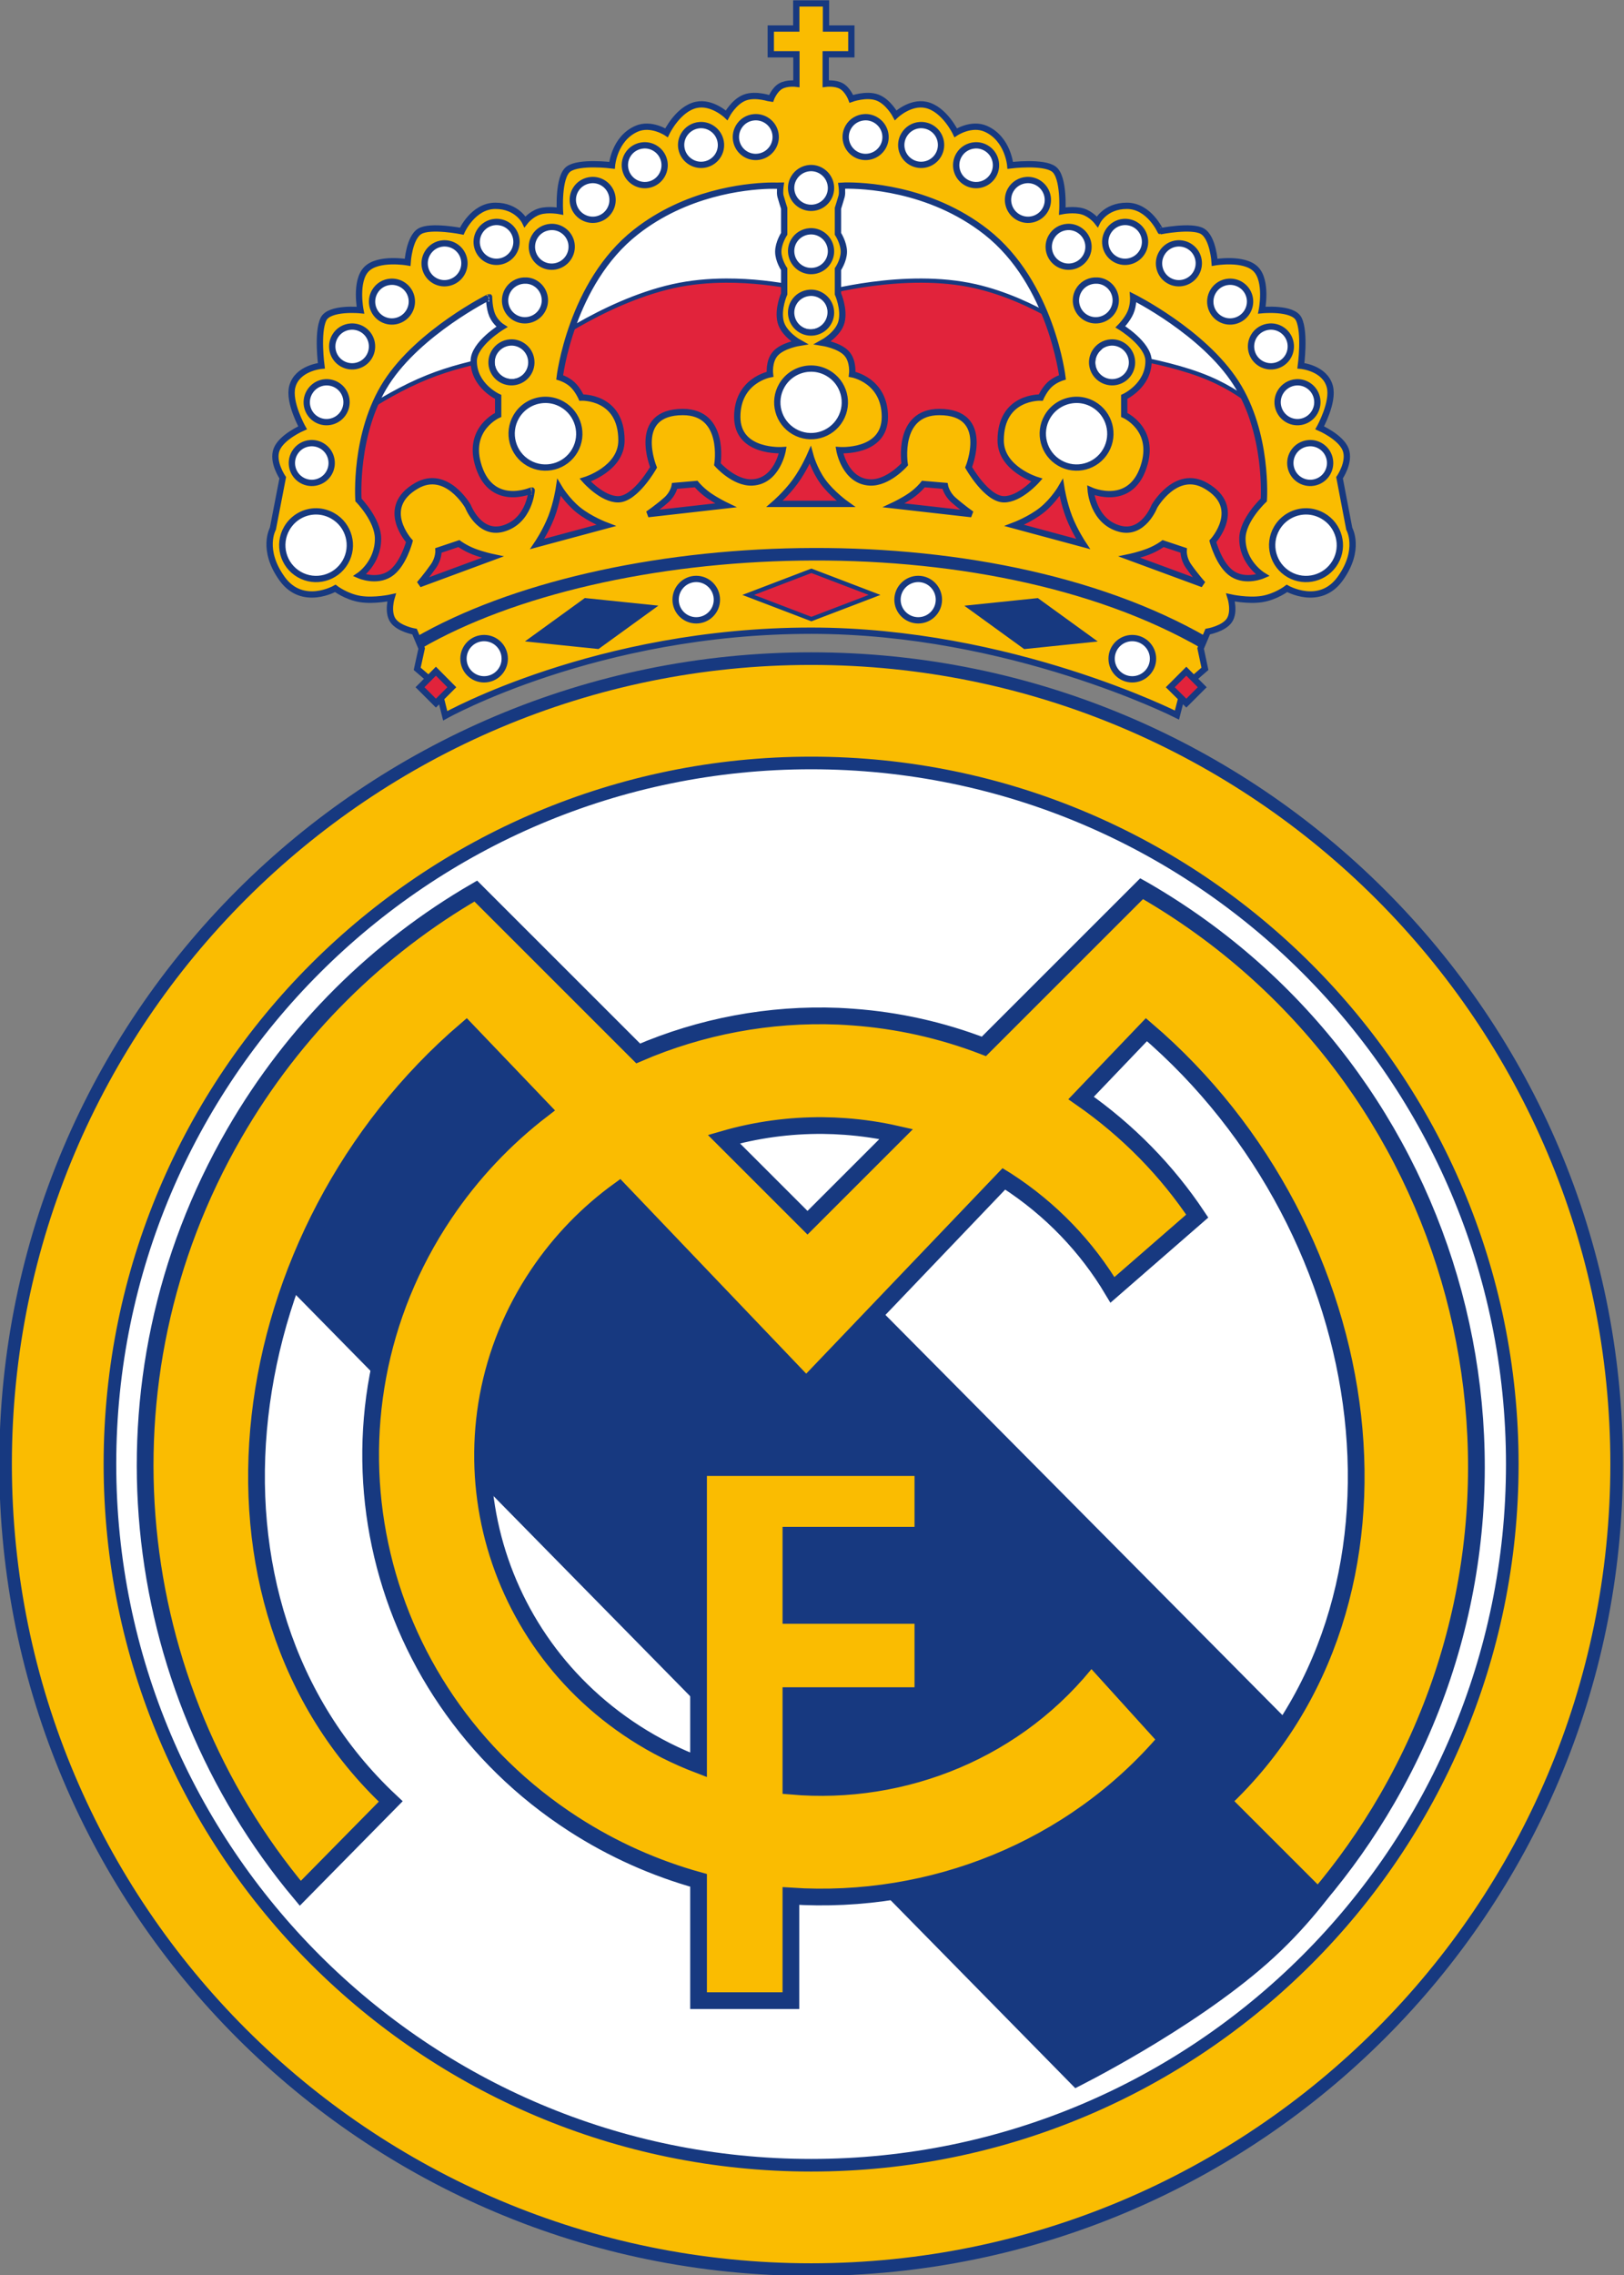 <?xml version="1.0" encoding="UTF-8" standalone="no"?>
<!-- Created with Inkscape (http://www.inkscape.org/) -->
<svg xmlns:dc="http://purl.org/dc/elements/1.1/" xmlns:cc="http://web.resource.org/cc/" xmlns:rdf="http://www.w3.org/1999/02/22-rdf-syntax-ns#" xmlns:svg="http://www.w3.org/2000/svg" xmlns="http://www.w3.org/2000/svg" xmlns:sodipodi="http://sodipodi.sourceforge.net/DTD/sodipodi-0.dtd" xmlns:inkscape="http://www.inkscape.org/namespaces/inkscape" version="1.0" width="500" height="700" id="svg2" sodipodi:version="0.32" inkscape:version="0.44.1" sodipodi:docname="Logo Real Madryt.svg" sodipodi:docbase="C:\Documents and Settings\Damian\Pulpit">
  <rect width="100%" height="100%" fill="#808080" stroke="none"/>
  <sodipodi:namedview inkscape:window-height="573" inkscape:window-width="853" inkscape:pageshadow="2" inkscape:pageopacity="0.0" guidetolerance="10.0" gridtolerance="10.0" objecttolerance="10.0" borderopacity="1.0" bordercolor="#666666" pagecolor="#ffffff" id="base" inkscape:zoom="0.53857134" inkscape:cx="290.04901" inkscape:cy="334.2208" inkscape:window-x="44" inkscape:window-y="58" inkscape:current-layer="g25392"/>
  <defs id="defs4"/>
  <g transform="translate(-152.545, -140.201)" id="layer1">
    <g transform="translate(-686.904, 56.569)" id="g21752">
      <g transform="translate(1005.84, 113.855)" id="g20818">
        <g transform="translate(18.571, -43.571)" id="g19035">
          <g transform="translate(3.538)" id="g19011"/>
        </g>
        <g transform="translate(0, 4.041)" id="g21741"/>
      </g>
      <g transform="matrix(1.295, 0, 0, 1.294, -393.043, -230.109)" id="g21781">
        <g id="g23567">
          <g id="g25392">
            <path d="M -282.857 210 A 252.857 252.857 0 1 1  -788.571,210 A 252.857 252.857 0 1 1  -282.857 210 z" transform="matrix(0.729, 0, 0, 0.73, 1534.94, 437.164)" style="opacity: 1; fill: white; fill-opacity: 1; fill-rule: nonzero; stroke: none; stroke-width: 3; stroke-miterlimit: 4; stroke-dasharray: none; stroke-dashoffset: 50; stroke-opacity: 1;" id="path23601"/>
            <path d="M 1141.014,243.441 L 1141.014,249.41 L 1134.952,249.41 L 1134.952,255.535 L 1141.046,255.535 C 1141.046,257.868 1141.046,259.046 1141.046,262.535 C 1141.046,262.535 1138.782,262.236 1137.264,263.128 C 1135.747,264.021 1134.983,266.128 1134.983,266.128 C 1134.983,266.128 1131.43,264.834 1128.796,265.816 C 1126.162,266.798 1124.452,270.035 1124.452,270.035 C 1124.452,270.035 1120.992,266.741 1117.233,267.566 C 1112.859,268.526 1110.171,274.191 1110.171,274.191 C 1110.171,274.191 1106.464,271.723 1103.014,273.253 C 1097.724,275.601 1097.202,281.941 1097.202,281.941 C 1097.202,281.941 1089.321,280.953 1086.827,282.847 C 1084.338,284.738 1084.827,292.816 1084.827,292.816 C 1084.827,292.816 1082.067,292.278 1079.983,292.91 C 1077.9,293.541 1076.514,295.347 1076.514,295.347 C 1076.514,295.347 1074.703,291.566 1069.483,291.566 C 1064.148,291.566 1061.483,297.597 1061.483,297.597 C 1061.483,297.597 1054.085,296.131 1051.546,297.597 C 1048.969,299.085 1048.608,305.003 1048.608,305.003 C 1048.608,305.003 1041.627,303.78 1038.827,306.628 C 1036.027,309.477 1037.389,316.378 1037.389,316.378 C 1037.389,316.378 1030.006,315.646 1028.608,318.503 C 1027.048,321.695 1028.108,329.597 1028.108,329.597 C 1028.108,329.597 1022.393,330.089 1021.202,334.535 C 1020.206,338.252 1023.639,344.347 1023.639,344.347 C 1023.639,344.347 1018.666,346.503 1017.483,349.472 C 1016.3,352.441 1018.921,356.222 1018.921,356.222 L 1016.577,368.347 C 1016.577,368.347 1013.786,373.296 1018.764,380.222 C 1023.639,387.004 1031.421,382.535 1031.421,382.535 C 1031.421,382.535 1034.01,384.53 1037.358,385.066 C 1040.707,385.602 1044.796,384.691 1044.796,384.691 C 1044.796,384.691 1043.747,388.097 1045.108,390.128 C 1046.47,392.16 1050.264,392.816 1050.264,392.816 L 1051.952,396.816 L 1050.889,401.66 L 1055.827,405.91 L 1057.546,412.829 C 1057.546,412.829 1093.553,392.595 1144.546,392.595 C 1191.97,392.595 1231.514,412.651 1231.514,412.651 L 1233.264,405.91 L 1238.171,401.66 L 1237.139,396.816 L 1238.827,392.816 C 1238.827,392.816 1242.622,392.16 1243.983,390.128 C 1245.345,388.097 1244.264,384.691 1244.264,384.691 C 1244.264,384.691 1248.385,385.602 1251.733,385.066 C 1255.082,384.53 1257.671,382.535 1257.671,382.535 C 1257.671,382.535 1265.452,387.004 1270.327,380.222 C 1275.305,373.296 1272.483,368.347 1272.483,368.347 L 1270.171,356.222 C 1270.171,356.222 1272.791,352.441 1271.608,349.472 C 1270.425,346.503 1265.452,344.347 1265.452,344.347 C 1265.452,344.347 1268.854,338.252 1267.858,334.535 C 1266.667,330.089 1260.983,329.597 1260.983,329.597 C 1260.983,329.597 1262.044,321.695 1260.483,318.503 C 1259.086,315.646 1251.702,316.378 1251.702,316.378 C 1251.702,316.378 1253.064,309.477 1250.264,306.628 C 1247.465,303.78 1240.483,305.003 1240.483,305.003 C 1240.483,305.003 1240.123,299.085 1237.546,297.597 C 1235.007,296.131 1227.608,297.597 1227.608,297.597 C 1227.608,297.597 1224.944,291.566 1219.608,291.566 C 1214.389,291.566 1212.577,295.347 1212.577,295.347 C 1212.577,295.347 1211.192,293.541 1209.108,292.91 C 1207.025,292.278 1204.264,292.816 1204.264,292.816 C 1204.264,292.816 1204.754,284.738 1202.264,282.847 C 1199.771,280.953 1191.889,281.941 1191.889,281.941 C 1191.889,281.941 1191.368,275.601 1186.077,273.253 C 1182.627,271.723 1178.921,274.191 1178.921,274.191 C 1178.921,274.191 1176.232,268.526 1171.858,267.566 C 1168.1,266.741 1164.639,270.035 1164.639,270.035 C 1164.639,270.035 1162.93,266.798 1160.296,265.816 C 1157.662,264.834 1154.108,266.128 1154.108,266.128 C 1154.108,266.128 1153.314,264.021 1151.796,263.128 C 1150.278,262.236 1148.014,262.535 1148.014,262.535 L 1148.014,255.535 L 1154.108,255.535 L 1154.108,249.41 L 1148.077,249.41 L 1148.077,243.441 L 1141.014,243.441 z " style="fill: white; fill-opacity: 1; fill-rule: evenodd; stroke: none; stroke-width: 1.5; stroke-linecap: butt; stroke-linejoin: miter; stroke-miterlimit: 4; stroke-dasharray: none; stroke-opacity: 1;" id="path24490"/>
            <path d="M 118.54,191.286 C 114.421,191.3 110.084,191.67 105.821,192.629 C 88.767,196.469 73.008,208.504 73.008,208.504 C 73.008,208.504 72.221,208.557 71.758,208.598 C 72.051,209.207 72.227,209.879 72.227,210.598 C 72.227,213.142 70.178,215.192 67.633,215.192 C 65.089,215.192 63.008,213.142 63.008,210.598 C 63.008,210.355 63.034,210.113 63.071,209.879 C 58.499,210.737 52.973,212.056 47.633,214.192 C 35.58,219.013 24.79,227.786 24.79,227.786 L 35.165,252.786 L 29.071,262.067 L 48.727,268.129 C 48.727,268.129 92.584,246.576 139.102,246.754 C 185.62,246.933 234.79,268.848 234.79,268.848 L 240.165,262.067 L 250.883,263.129 L 246.227,251.348 L 252.665,234.192 L 249.258,225.879 C 249.258,225.879 243.572,218.885 233.352,214.536 C 227.402,212.004 219.976,210.398 214.758,209.473 C 214.898,209.911 215.008,210.364 215.008,210.848 C 215.008,213.392 212.928,215.473 210.383,215.473 C 207.839,215.473 205.79,213.392 205.79,210.848 C 205.79,209.545 206.329,208.37 207.196,207.536 C 203.658,204.695 191.825,195.84 177.79,192.629 C 161.004,188.79 141.227,194.411 141.227,194.411 C 141.227,194.411 130.895,191.243 118.54,191.286 z M 138.54,194.161 C 141.084,194.161 143.133,196.242 143.133,198.786 C 143.133,201.33 141.084,203.379 138.54,203.379 C 135.996,203.379 133.915,201.33 133.915,198.786 C 133.915,196.242 135.996,194.161 138.54,194.161 z M 138.79,211.629 C 143.69,211.629 147.665,215.604 147.665,220.504 C 147.665,225.405 143.69,229.379 138.79,229.379 C 133.889,229.379 129.915,225.405 129.915,220.504 C 129.915,215.604 133.889,211.629 138.79,211.629 z M 201.915,218.942 C 206.815,218.942 210.79,222.916 210.79,227.817 C 210.79,232.718 206.815,236.692 201.915,236.692 C 197.014,236.692 193.04,232.718 193.04,227.817 C 193.04,222.916 197.014,218.942 201.915,218.942 z M 75.758,219.067 C 80.659,219.067 84.633,223.041 84.633,227.942 C 84.633,232.843 80.659,236.817 75.758,236.817 C 70.858,236.817 66.883,232.843 66.883,227.942 C 66.883,223.041 70.858,219.067 75.758,219.067 z " transform="translate(1005.84, 117.896)" style="fill: rgb(225, 35, 59); fill-opacity: 1; fill-rule: evenodd; stroke: rgb(23, 57, 128); stroke-width: 1px; stroke-linecap: butt; stroke-linejoin: miter; stroke-opacity: 1;" id="path19002"/>
            <path d="M 135.204,125.379 L 135.204,131.348 L 129.141,131.348 L 129.141,137.473 L 135.235,137.473 L 135.235,144.473 C 135.235,144.473 132.972,144.174 131.454,145.067 C 129.936,145.96 129.173,148.067 129.173,148.067 C 129.172,148.067 125.619,146.772 122.985,147.754 C 120.351,148.737 118.641,151.973 118.641,151.973 C 118.641,151.973 115.181,148.68 111.422,149.504 C 107.048,150.464 104.36,156.129 104.36,156.129 C 104.36,156.129 100.653,153.661 97.204,155.192 C 91.913,157.54 91.391,163.879 91.391,163.879 C 91.391,163.879 83.51,162.892 81.016,164.786 C 78.527,166.676 79.016,174.754 79.016,174.754 C 79.016,174.754 76.256,174.217 74.172,174.848 C 72.089,175.48 70.704,177.286 70.704,177.286 C 70.704,177.286 68.892,173.504 63.672,173.504 C 58.337,173.504 55.672,179.536 55.672,179.536 C 55.672,179.536 48.274,178.07 45.735,179.536 C 43.158,181.024 42.797,186.942 42.797,186.942 C 42.797,186.942 35.816,185.718 33.016,188.567 C 30.217,191.416 31.579,198.317 31.579,198.317 C 31.579,198.317 24.195,197.584 22.797,200.442 C 21.237,203.633 22.297,211.536 22.297,211.536 C 22.297,211.536 16.582,212.027 15.391,216.473 C 14.395,220.19 17.829,226.286 17.829,226.286 C 17.829,226.286 12.856,228.442 11.672,231.411 C 10.489,234.379 13.11,238.161 13.11,238.161 L 10.766,250.286 C 10.766,250.286 7.976,255.234 12.954,262.161 C 17.828,268.943 25.61,264.473 25.61,264.473 C 25.61,264.473 28.199,266.469 31.547,267.004 C 34.896,267.54 38.985,266.629 38.985,266.629 C 38.985,266.629 37.936,270.036 39.297,272.067 C 40.659,274.098 44.454,274.754 44.454,274.754 L 46.141,278.754 L 45.079,283.598 L 50.016,287.848 L 51.735,294.768 C 51.735,294.768 87.742,274.533 138.735,274.533 C 186.159,274.533 225.704,294.589 225.704,294.589 L 227.454,287.848 L 232.36,283.598 L 231.329,278.754 L 233.016,274.754 C 233.016,274.754 236.811,274.098 238.173,272.067 C 239.534,270.036 238.454,266.629 238.454,266.629 C 238.454,266.629 242.574,267.54 245.923,267.004 C 249.271,266.469 251.86,264.473 251.86,264.473 C 251.86,264.473 259.642,268.943 264.516,262.161 C 269.494,255.234 266.673,250.286 266.673,250.286 L 264.36,238.161 C 264.36,238.161 266.981,234.379 265.798,231.411 C 264.614,228.442 259.641,226.286 259.641,226.286 C 259.641,226.286 263.044,220.19 262.048,216.473 C 260.856,212.027 255.173,211.536 255.173,211.536 C 255.173,211.536 256.233,203.633 254.673,200.442 C 253.275,197.584 245.891,198.317 245.891,198.317 C 245.891,198.317 247.253,191.416 244.454,188.567 C 241.654,185.718 234.673,186.942 234.673,186.942 C 234.673,186.942 234.312,181.024 231.735,179.536 C 229.196,178.07 221.798,179.536 221.798,179.536 C 221.797,179.536 219.133,173.504 213.798,173.504 C 208.578,173.504 206.766,177.286 206.766,177.286 C 206.766,177.286 205.381,175.48 203.298,174.848 C 201.214,174.217 198.454,174.754 198.454,174.754 C 198.454,174.754 198.943,166.676 196.454,164.786 C 193.96,162.892 186.079,163.879 186.079,163.879 C 186.079,163.879 185.557,157.54 180.266,155.192 C 176.817,153.661 173.11,156.129 173.11,156.129 C 173.11,156.129 170.422,150.464 166.048,149.504 C 162.289,148.68 158.829,151.973 158.829,151.973 C 158.829,151.973 157.119,148.737 154.485,147.754 C 151.851,146.772 148.298,148.067 148.298,148.067 C 148.298,148.067 147.503,145.96 145.985,145.067 C 144.467,144.174 142.204,144.473 142.204,144.473 L 142.204,137.473 L 148.298,137.473 L 148.298,131.348 L 142.266,131.348 L 142.266,125.379 L 135.204,125.379 z M 125.235,152.442 C 126.144,152.378 127.105,152.577 127.954,153.067 C 130.216,154.373 130.979,157.242 129.673,159.504 C 128.366,161.767 125.466,162.561 123.204,161.254 C 120.942,159.948 120.179,157.048 121.485,154.786 C 122.301,153.372 123.719,152.549 125.235,152.442 z M 151.36,152.442 C 152.269,152.378 153.199,152.577 154.048,153.067 C 156.31,154.373 157.104,157.242 155.798,159.504 C 154.491,161.767 151.591,162.561 149.329,161.254 C 147.067,159.948 146.273,157.048 147.579,154.786 C 148.395,153.372 149.844,152.549 151.36,152.442 z M 112.235,154.317 C 113.144,154.253 114.074,154.452 114.922,154.942 C 117.185,156.248 117.979,159.148 116.672,161.411 C 115.366,163.673 112.466,164.436 110.204,163.129 C 107.942,161.823 107.148,158.954 108.454,156.692 C 109.27,155.278 110.719,154.424 112.235,154.317 z M 164.548,154.317 C 165.457,154.253 166.418,154.452 167.266,154.942 C 169.528,156.248 170.291,159.148 168.985,161.411 C 167.679,163.673 164.778,164.436 162.516,163.129 C 160.254,161.823 159.491,158.954 160.798,156.692 C 161.614,155.278 163.032,154.424 164.548,154.317 z M 98.86,159.129 C 99.769,159.065 100.699,159.265 101.547,159.754 C 103.81,161.061 104.572,163.961 103.266,166.223 C 101.96,168.485 99.091,169.248 96.829,167.942 C 94.567,166.636 93.773,163.735 95.079,161.473 C 95.895,160.059 97.344,159.237 98.86,159.129 z M 177.641,159.129 C 178.551,159.065 179.48,159.265 180.329,159.754 C 182.591,161.061 183.354,163.961 182.048,166.223 C 180.741,168.485 177.841,169.248 175.579,167.942 C 173.317,166.636 172.554,163.735 173.86,161.473 C 174.676,160.059 176.126,159.237 177.641,159.129 z M 138.391,164.536 C 139.301,164.471 140.23,164.671 141.079,165.161 C 143.341,166.467 144.135,169.367 142.829,171.629 C 141.523,173.892 138.622,174.654 136.36,173.348 C 134.098,172.042 133.304,169.173 134.61,166.911 C 135.426,165.497 136.876,164.643 138.391,164.536 z M 86.485,167.379 C 87.394,167.315 88.324,167.515 89.172,168.004 C 91.435,169.311 92.197,172.211 90.891,174.473 C 89.585,176.735 86.716,177.498 84.454,176.192 C 82.192,174.886 81.398,171.985 82.704,169.723 C 83.52,168.309 84.969,167.487 86.485,167.379 z M 189.954,167.379 C 190.863,167.315 191.793,167.515 192.641,168.004 C 194.903,169.311 195.697,172.211 194.391,174.473 C 193.085,176.735 190.185,177.498 187.923,176.192 C 185.66,174.886 184.866,171.985 186.173,169.723 C 186.989,168.309 188.438,167.487 189.954,167.379 z M 146.829,168.692 C 150.654,168.636 166.8,169.083 180.36,179.723 C 195.86,191.885 198.485,214.286 198.485,214.286 C 198.485,214.286 196.748,214.799 195.454,216.004 C 194.159,217.21 193.329,219.098 193.329,219.098 C 193.329,219.098 183.798,218.687 183.798,229.286 C 183.798,236.097 192.423,238.723 192.423,238.723 C 192.423,238.723 188.357,243.35 184.548,243.286 C 180.415,243.218 176.173,235.692 176.173,235.692 C 176.173,235.692 181.552,222.536 169.204,222.536 C 158.96,222.536 160.985,234.973 160.985,234.973 C 160.985,234.973 157.013,239.492 152.704,239.286 C 146.722,238.997 145.454,231.598 145.454,231.598 C 145.454,231.598 156.266,232.368 156.266,223.692 C 156.266,214.951 148.485,213.567 148.485,213.567 C 148.485,213.567 148.882,210.442 147.141,208.567 C 145.4,206.692 141.516,206.067 141.516,206.067 C 141.516,206.067 145.209,204.041 145.954,201.098 C 146.72,198.07 145.11,194.442 145.11,194.442 L 145.11,188.567 C 145.11,188.567 146.516,186.509 146.516,184.411 C 146.516,182.312 145.11,180.161 145.11,180.161 L 145.11,174.098 C 145.143,173.999 145.786,171.967 145.985,171.223 C 146.219,170.351 145.985,168.723 145.985,168.723 C 145.985,168.723 146.282,168.7 146.829,168.692 z M 128.61,168.723 C 129.444,168.697 130.132,168.716 130.61,168.723 C 131.156,168.732 131.454,168.723 131.454,168.723 C 131.454,168.723 131.22,170.351 131.454,171.223 C 131.653,171.967 132.296,173.999 132.329,174.098 L 132.329,180.161 C 132.329,180.161 130.923,182.312 130.923,184.411 C 130.922,186.509 132.329,188.567 132.329,188.567 L 132.329,194.442 C 132.329,194.442 130.718,198.07 131.485,201.098 C 132.23,204.041 135.891,206.067 135.891,206.067 C 135.891,206.067 132.039,206.692 130.298,208.567 C 128.556,210.442 128.954,213.567 128.954,213.567 C 128.954,213.567 121.173,214.951 121.172,223.692 C 121.173,232.368 131.985,231.598 131.985,231.598 C 131.985,231.598 130.716,238.997 124.735,239.286 C 120.426,239.492 116.454,234.973 116.454,234.973 C 116.454,234.973 118.478,222.536 108.235,222.536 C 95.886,222.536 101.266,235.692 101.266,235.692 C 101.266,235.692 97.023,243.218 92.891,243.286 C 89.081,243.35 85.016,238.723 85.016,238.723 C 85.016,238.723 93.641,236.097 93.641,229.286 C 93.641,218.687 84.11,219.098 84.11,219.098 C 84.11,219.098 83.28,217.21 81.985,216.004 C 80.69,214.799 78.954,214.286 78.954,214.286 C 78.954,214.286 81.578,191.885 97.079,179.723 C 108.944,170.413 122.772,168.909 128.61,168.723 z M 63.61,177.348 C 64.519,177.284 65.48,177.483 66.329,177.973 C 68.591,179.279 69.354,182.18 68.047,184.442 C 66.741,186.704 63.841,187.498 61.579,186.192 C 59.317,184.886 58.554,181.985 59.86,179.723 C 60.676,178.309 62.094,177.456 63.61,177.348 z M 213.048,177.348 C 213.957,177.284 214.918,177.483 215.766,177.973 C 218.028,179.279 218.791,182.18 217.485,184.442 C 216.179,186.704 213.278,187.498 211.016,186.192 C 208.754,184.886 207.991,181.985 209.298,179.723 C 210.114,178.309 211.532,177.456 213.048,177.348 z M 76.766,178.536 C 77.676,178.471 78.605,178.671 79.454,179.161 C 81.716,180.467 82.479,183.336 81.172,185.598 C 79.866,187.86 76.966,188.654 74.704,187.348 C 72.442,186.042 71.679,183.142 72.985,180.879 C 73.801,179.466 75.251,178.643 76.766,178.536 z M 199.61,178.536 C 200.519,178.471 201.449,178.671 202.298,179.161 C 204.56,180.467 205.354,183.336 204.048,185.598 C 202.741,187.86 199.841,188.654 197.579,187.348 C 195.317,186.042 194.554,183.142 195.86,180.879 C 196.676,179.466 198.094,178.643 199.61,178.536 z M 138.391,179.567 C 139.301,179.503 140.23,179.702 141.079,180.192 C 143.341,181.498 144.135,184.398 142.829,186.661 C 141.523,188.923 138.622,189.686 136.36,188.379 C 134.098,187.073 133.304,184.173 134.61,181.911 C 135.426,180.497 136.876,179.674 138.391,179.567 z M 51.235,182.442 C 52.144,182.378 53.105,182.577 53.954,183.067 C 56.216,184.373 56.979,187.273 55.672,189.536 C 54.366,191.798 51.466,192.592 49.204,191.286 C 46.942,189.98 46.179,187.079 47.485,184.817 C 48.301,183.403 49.719,182.549 51.235,182.442 z M 225.829,182.442 C 226.738,182.378 227.699,182.577 228.548,183.067 C 230.81,184.373 231.572,187.273 230.266,189.536 C 228.96,191.798 226.06,192.592 223.798,191.286 C 221.535,189.98 220.773,187.079 222.079,184.817 C 222.895,183.403 224.313,182.549 225.829,182.442 z M 70.391,191.286 C 71.301,191.221 72.23,191.39 73.079,191.879 C 75.341,193.186 76.104,196.086 74.797,198.348 C 73.491,200.61 70.591,201.404 68.329,200.098 C 66.067,198.792 65.304,195.892 66.61,193.629 C 67.426,192.216 68.876,191.393 70.391,191.286 z M 206.11,191.286 C 207.019,191.221 207.949,191.39 208.798,191.879 C 211.06,193.186 211.822,196.086 210.516,198.348 C 209.21,200.61 206.31,201.404 204.048,200.098 C 201.785,198.792 201.023,195.892 202.329,193.629 C 203.145,192.216 204.594,191.393 206.11,191.286 z M 38.735,191.567 C 39.644,191.503 40.605,191.702 41.454,192.192 C 43.716,193.498 44.479,196.367 43.172,198.629 C 41.866,200.892 38.966,201.686 36.704,200.379 C 34.442,199.073 33.679,196.173 34.985,193.911 C 35.801,192.497 37.219,191.674 38.735,191.567 z M 238.016,191.567 C 238.926,191.503 239.887,191.702 240.735,192.192 C 242.997,193.498 243.76,196.367 242.454,198.629 C 241.148,200.892 238.247,201.686 235.985,200.379 C 233.723,199.073 232.96,196.173 234.266,193.911 C 235.083,192.497 236.501,191.674 238.016,191.567 z M 138.391,194.192 C 139.301,194.128 140.23,194.327 141.079,194.817 C 143.341,196.123 144.135,198.992 142.829,201.254 C 141.523,203.517 138.622,204.311 136.36,203.004 C 134.098,201.698 133.304,198.798 134.61,196.536 C 135.426,195.122 136.876,194.299 138.391,194.192 z M 62.172,195.192 C 62.173,195.192 62.165,197.762 62.922,199.536 C 63.68,201.309 65.204,202.286 65.204,202.286 C 65.204,202.286 58.516,206.333 58.516,210.411 C 58.516,216.318 64.329,218.942 64.329,218.942 L 64.329,223.223 C 64.329,223.223 57.226,226.347 59.454,234.661 C 62.39,245.619 72.298,241.161 72.297,241.161 C 72.298,241.161 71.783,248.573 65.391,250.286 C 59.757,251.796 57.141,244.942 57.141,244.942 C 57.141,244.942 52.03,235.963 44.922,240.067 C 35.918,245.266 43.235,253.286 43.235,253.286 C 43.235,253.286 41.736,259.047 38.516,261.067 C 35.296,263.087 31.36,261.379 31.36,261.379 C 31.36,261.379 35.766,258.406 35.766,252.661 C 35.766,248.178 31.11,243.442 31.11,243.442 C 31.11,243.442 30.001,227.626 37.766,215.567 C 45.532,203.508 62.173,195.192 62.172,195.192 z M 215.298,195.192 C 215.298,195.192 231.938,203.508 239.704,215.567 C 247.469,227.626 246.36,243.442 246.36,243.442 C 246.36,243.442 241.266,248.178 241.266,252.661 C 241.266,258.406 246.11,261.379 246.11,261.379 C 246.11,261.379 242.174,263.087 238.954,261.067 C 235.734,259.047 234.235,253.286 234.235,253.286 C 234.235,253.286 241.583,245.266 232.579,240.067 C 225.471,235.963 220.36,244.942 220.36,244.942 C 220.36,244.942 217.745,251.796 212.11,250.286 C 205.718,248.573 205.204,241.161 205.204,241.161 C 205.204,241.161 215.111,245.619 218.048,234.661 C 220.275,226.347 213.173,223.223 213.173,223.223 L 213.173,218.942 C 213.173,218.942 218.954,216.318 218.954,210.411 C 218.954,206.333 212.266,202.286 212.266,202.286 C 212.266,202.286 213.915,200.622 214.673,198.848 C 215.43,197.075 215.298,195.192 215.298,195.192 z M 29.266,202.223 C 30.176,202.159 31.137,202.358 31.985,202.848 C 34.247,204.154 35.01,207.055 33.704,209.317 C 32.398,211.579 29.497,212.342 27.235,211.036 C 24.973,209.73 24.21,206.829 25.516,204.567 C 26.333,203.153 27.751,202.331 29.266,202.223 z M 247.735,202.223 C 248.644,202.159 249.574,202.358 250.423,202.848 C 252.685,204.154 253.447,207.055 252.141,209.317 C 250.835,211.579 247.935,212.342 245.673,211.036 C 243.41,209.73 242.648,206.829 243.954,204.567 C 244.77,203.153 246.22,202.331 247.735,202.223 z M 67.172,206.004 C 68.082,205.94 69.012,206.14 69.86,206.629 C 72.122,207.936 72.885,210.836 71.579,213.098 C 70.273,215.36 67.372,216.123 65.11,214.817 C 62.848,213.511 62.085,210.642 63.391,208.379 C 64.208,206.966 65.657,206.112 67.172,206.004 z M 209.954,206.004 C 210.863,205.94 211.793,206.14 212.641,206.629 C 214.903,207.936 215.697,210.836 214.391,213.098 C 213.085,215.36 210.185,216.123 207.923,214.817 C 205.66,213.511 204.866,210.642 206.173,208.379 C 206.989,206.966 208.438,206.112 209.954,206.004 z M 138.173,212.223 C 139.717,212.114 141.294,212.454 142.735,213.286 C 146.576,215.504 147.89,220.413 145.673,224.254 C 143.455,228.096 138.545,229.41 134.704,227.192 C 130.862,224.974 129.548,220.065 131.766,216.223 C 133.152,213.822 135.599,212.405 138.173,212.223 z M 23.204,215.473 C 24.113,215.409 25.074,215.608 25.922,216.098 C 28.185,217.404 28.947,220.305 27.641,222.567 C 26.335,224.829 23.435,225.623 21.172,224.317 C 18.91,223.011 18.148,220.11 19.454,217.848 C 20.27,216.434 21.688,215.58 23.204,215.473 z M 254.048,215.473 C 254.957,215.409 255.887,215.608 256.735,216.098 C 258.997,217.404 259.76,220.305 258.454,222.567 C 257.148,224.829 254.278,225.623 252.016,224.317 C 249.754,223.011 248.96,220.11 250.266,217.848 C 251.083,216.434 252.532,215.58 254.048,215.473 z M 75.016,219.661 C 76.56,219.551 78.138,219.892 79.579,220.723 C 83.42,222.941 84.765,227.882 82.547,231.723 C 80.33,235.565 75.389,236.879 71.547,234.661 C 67.706,232.443 66.392,227.502 68.61,223.661 C 69.996,221.26 72.443,219.843 75.016,219.661 z M 201.298,219.661 C 202.842,219.551 204.419,219.892 205.86,220.723 C 209.701,222.941 211.015,227.882 208.798,231.723 C 206.58,235.565 201.67,236.879 197.829,234.661 C 193.987,232.443 192.673,227.502 194.891,223.661 C 196.277,221.26 198.724,219.843 201.298,219.661 z M 19.672,229.942 C 20.582,229.878 21.543,230.077 22.391,230.567 C 24.653,231.873 25.416,234.773 24.11,237.036 C 22.804,239.298 19.903,240.061 17.641,238.754 C 15.379,237.448 14.616,234.548 15.922,232.286 C 16.739,230.872 18.157,230.049 19.672,229.942 z M 257.079,229.942 C 257.988,229.878 258.918,230.077 259.766,230.567 C 262.028,231.873 262.791,234.773 261.485,237.036 C 260.179,239.298 257.278,240.061 255.016,238.754 C 252.754,237.448 251.991,234.548 253.298,232.286 C 254.114,230.872 255.563,230.049 257.079,229.942 z M 138.516,232.786 C 138.516,232.786 139.432,236.202 141.548,239.098 C 143.663,241.995 146.985,244.379 146.985,244.379 L 130.048,244.379 C 130.048,244.379 132.807,241.995 134.923,239.098 C 137.038,236.202 138.516,232.786 138.516,232.786 z M 111.391,239.661 C 111.391,239.661 112.546,241.086 114.391,242.379 C 116.237,243.673 118.422,244.723 118.422,244.723 L 99.954,246.817 C 99.954,246.817 102.177,245.307 104.297,243.442 C 105.995,241.948 106.297,240.098 106.297,240.098 L 111.391,239.661 z M 165.423,239.661 L 170.548,240.098 C 170.548,240.098 170.881,241.948 172.579,243.442 C 174.699,245.307 176.86,246.817 176.86,246.817 L 158.391,244.723 C 158.391,244.723 160.639,243.673 162.485,242.379 C 164.331,241.086 165.423,239.661 165.423,239.661 z M 78.797,240.504 C 78.797,240.504 80.602,243.57 83.391,245.817 C 86.181,248.064 89.985,249.504 89.985,249.504 L 73.61,253.911 C 73.61,253.911 75.656,250.884 76.954,247.536 C 78.251,244.188 78.797,240.504 78.797,240.504 z M 198.204,240.504 C 198.204,240.504 198.781,244.188 200.079,247.536 C 201.376,250.884 203.391,253.911 203.391,253.911 L 187.048,249.504 C 187.048,249.504 190.852,248.064 193.641,245.817 C 196.431,243.57 198.204,240.504 198.204,240.504 z M 21.235,246.161 C 22.53,246.194 23.847,246.561 25.047,247.254 C 28.889,249.472 30.203,254.382 27.985,258.223 C 25.767,262.065 20.858,263.379 17.016,261.161 C 13.175,258.943 11.861,254.033 14.079,250.192 C 15.604,247.551 18.385,246.087 21.235,246.161 z M 256.61,246.161 C 257.905,246.194 259.222,246.561 260.423,247.254 C 264.264,249.472 265.578,254.382 263.36,258.223 C 261.142,262.065 256.201,263.379 252.36,261.161 C 248.519,258.943 247.205,254.033 249.423,250.192 C 250.947,247.551 253.76,246.087 256.61,246.161 z M 54.985,253.817 C 54.985,253.817 56.449,254.908 58.547,255.723 C 60.646,256.539 63.016,257.036 63.016,257.036 L 45.61,263.473 C 45.61,263.473 47.335,261.479 48.954,259.161 C 50.25,257.304 50.141,255.442 50.141,255.442 L 54.985,253.817 z M 222.423,253.817 L 227.298,255.442 C 227.298,255.442 227.158,257.304 228.454,259.161 C 230.072,261.479 231.86,263.473 231.86,263.473 L 214.423,257.036 C 214.423,257.036 216.793,256.539 218.891,255.723 C 220.99,254.908 222.423,253.817 222.423,253.817 z M 111.422,262.223 C 114.136,262.223 116.329,264.447 116.329,267.161 C 116.329,269.875 114.136,272.067 111.422,272.067 C 108.709,272.067 106.516,269.875 106.516,267.161 C 106.516,264.447 108.709,262.223 111.422,262.223 z M 164.204,262.223 C 166.918,262.223 169.11,264.447 169.11,267.161 C 169.11,269.875 166.918,272.067 164.204,272.067 C 161.49,272.067 159.266,269.875 159.266,267.161 C 159.266,264.447 161.49,262.223 164.204,262.223 z M 60.985,276.286 C 63.699,276.286 65.891,278.478 65.891,281.192 C 65.891,283.906 63.699,286.098 60.985,286.098 C 58.271,286.098 56.079,283.906 56.079,281.192 C 56.079,278.478 58.271,276.286 60.985,276.286 z M 215.079,276.286 C 217.793,276.286 220.016,278.478 220.016,281.192 C 220.016,283.906 217.793,286.098 215.079,286.098 C 212.365,286.098 210.173,283.906 210.173,281.192 C 210.173,278.478 212.365,276.286 215.079,276.286 z " transform="translate(1005.84, 117.896)" style="fill: rgb(250, 188, 1); fill-opacity: 1; fill-rule: evenodd; stroke: rgb(23, 57, 128); stroke-width: 1.5; stroke-linecap: butt; stroke-linejoin: miter; stroke-miterlimit: 4; stroke-dasharray: none; stroke-opacity: 1;" id="path9070"/>
            <g transform="translate(768.193, -12.539)" id="g18995">
              <g transform="translate(181.103, -22.244)" id="g18983">
                <rect width="16.078" height="16.078" x="682.955" y="473.812" transform="matrix(0.934, 0.357, -0.934, 0.357, 0, 0)" style="opacity: 1; fill: rgb(225, 35, 59); fill-opacity: 1; fill-rule: nonzero; stroke: rgb(23, 57, 128); stroke-width: 1.5; stroke-miterlimit: 4; stroke-dasharray: none; stroke-dashoffset: 50; stroke-opacity: 1;" id="rect13628"/>
                <rect width="16.078" height="16.078" x="664.466" y="290.624" transform="matrix(0.81, 0.587, -0.995, 0.103, 0, 0)" style="opacity: 1; fill: rgb(23, 57, 128); fill-opacity: 1; fill-rule: nonzero; stroke: rgb(23, 57, 128); stroke-width: 1.5; stroke-miterlimit: 4; stroke-dasharray: none; stroke-dashoffset: 50; stroke-opacity: 1;" id="rect13630"/>
                <rect width="16.078" height="16.078" x="604.159" y="634.154" transform="matrix(-0.81, 0.587, 0.995, 0.103, 0, 0)" style="opacity: 1; fill: rgb(23, 57, 128); fill-opacity: 1; fill-rule: nonzero; stroke: rgb(23, 57, 128); stroke-width: 1.5; stroke-miterlimit: 4; stroke-dasharray: none; stroke-dashoffset: 50; stroke-opacity: 1;" id="rect13632"/>
              </g>
              <path d="M 287.175,414.598 L 283.393,418.411 L 287.175,422.192 L 290.956,418.411 L 287.175,414.598 z M 465.581,414.598 L 461.768,418.411 L 465.581,422.192 L 469.362,418.411 L 465.581,414.598 z " style="opacity: 1; fill: rgb(225, 35, 59); fill-opacity: 1; fill-rule: nonzero; stroke: rgb(23, 57, 128); stroke-width: 1.5; stroke-miterlimit: 4; stroke-dasharray: none; stroke-dashoffset: 50; stroke-opacity: 1;" id="rect18089"/>
            </g>
            <path d="M 45.18,277.514 C 90.211,251.445 180.098,247.227 232.413,277.514" transform="translate(1005.84, 117.896)" style="fill: none; fill-rule: evenodd; stroke: rgb(23, 57, 128); stroke-width: 2.977; stroke-linecap: butt; stroke-linejoin: miter; stroke-miterlimit: 4; stroke-dasharray: none; stroke-opacity: 1;" id="path19046"/>
            <g transform="translate(-28.284, 52.528)" id="g21727">
              <path d="M 1172.87,346.54 C 1067.148,346.54 981.339,432.348 981.339,538.071 C 981.339,643.794 1067.148,729.603 1172.87,729.603 C 1278.593,729.603 1364.37,643.794 1364.37,538.071 C 1364.37,432.348 1278.594,346.54 1172.87,346.54 z M 1172.87,371.353 C 1264.894,371.353 1339.558,446.048 1339.558,538.071 C 1339.558,630.095 1264.894,704.79 1172.87,704.79 C 1080.847,704.79 1006.152,630.095 1006.152,538.071 C 1006.152,446.048 1080.847,371.353 1172.87,371.353 z " style="opacity: 1; fill: rgb(250, 188, 1); fill-opacity: 1; fill-rule: nonzero; stroke: rgb(23, 57, 128); stroke-width: 3; stroke-miterlimit: 4; stroke-dasharray: none; stroke-dashoffset: 50; stroke-opacity: 1;" id="path20831"/>
              <g transform="matrix(0.994, 0, 0, 0.994, 1451.33, -101.263)" id="g21723">
                <path d="M -414.386,590.809 L -216.877,791.868 C -216.877,791.868 -189.674,778.387 -171.419,762.287 C -153.164,746.188 -144.618,726.961 -144.618,726.961 L -357.846,511.958 L -414.386,590.809 z " style="fill: rgb(23, 57, 128); fill-opacity: 1; fill-rule: evenodd; stroke: rgb(23, 57, 128); stroke-width: 1.004px; stroke-linecap: butt; stroke-linejoin: miter; stroke-opacity: 1;" id="path20836"/>
                <path d="M -201.112,505.549 L -238.83,543.268 C -248.997,539.352 -259.518,537.035 -270.08,536.268 C -271.258,536.182 -272.465,536.097 -273.643,536.049 C -290.104,535.386 -306.493,538.475 -321.518,544.955 L -360.362,506.112 C -383.598,519.607 -403.721,539.156 -418.112,564.08 C -452.455,623.565 -444,696.048 -402.33,745.862 L -380.705,723.893 C -431.729,676.127 -419.152,587.609 -362.643,539.268 L -344.393,558.362 C -353.315,565.214 -361.29,573.574 -367.862,583.362 C -400.464,631.92 -386.606,697.323 -336.924,729.362 C -327.476,735.454 -317.41,739.891 -307.08,742.768 L -307.08,771.549 L -284.987,771.549 L -284.987,746.518 C -251.422,748.734 -217.672,735.496 -195.174,709.049 L -213.205,689.143 C -230.42,711.554 -257.899,722.617 -284.987,720.237 L -284.987,698.58 L -253.424,698.58 L -253.424,679.393 L -284.987,679.393 L -284.987,660.205 L -253.424,660.205 L -253.424,644.018 L -307.08,644.018 L -307.08,715.143 C -312.296,713.149 -317.372,710.623 -322.237,707.487 C -359.559,683.418 -369.979,634.278 -345.487,597.799 C -340.102,589.78 -333.471,583.032 -326.018,577.643 L -281.33,624.455 L -234.049,574.955 L -233.487,575.299 C -222.713,582.247 -214.177,591.297 -208.08,601.518 L -187.799,583.862 C -194.979,573.092 -204.29,563.472 -215.58,555.612 L -199.955,539.268 C -143.488,587.574 -130.876,676.008 -181.768,723.799 L -158.862,746.705 C -152.778,739.525 -147.233,731.705 -142.362,723.268 C -98.422,647.162 -124.537,549.739 -200.643,505.799 C -200.796,505.71 -200.958,505.637 -201.112,505.549 z M -277.33,562.205 C -275.563,562.22 -273.818,562.296 -272.049,562.424 C -267.954,562.722 -263.851,563.317 -259.799,564.237 L -281.018,585.455 L -301.018,565.455 C -293.355,563.236 -285.36,562.14 -277.33,562.205 z " style="opacity: 1; fill: rgb(250, 188, 1); fill-opacity: 1; fill-rule: nonzero; stroke: rgb(23, 57, 128); stroke-width: 4; stroke-miterlimit: 4; stroke-dasharray: none; stroke-dashoffset: 50; stroke-opacity: 1;" id="path1945"/>
              </g>
            </g>
          </g>
        </g>
      </g>
    </g>
  </g>
</svg>